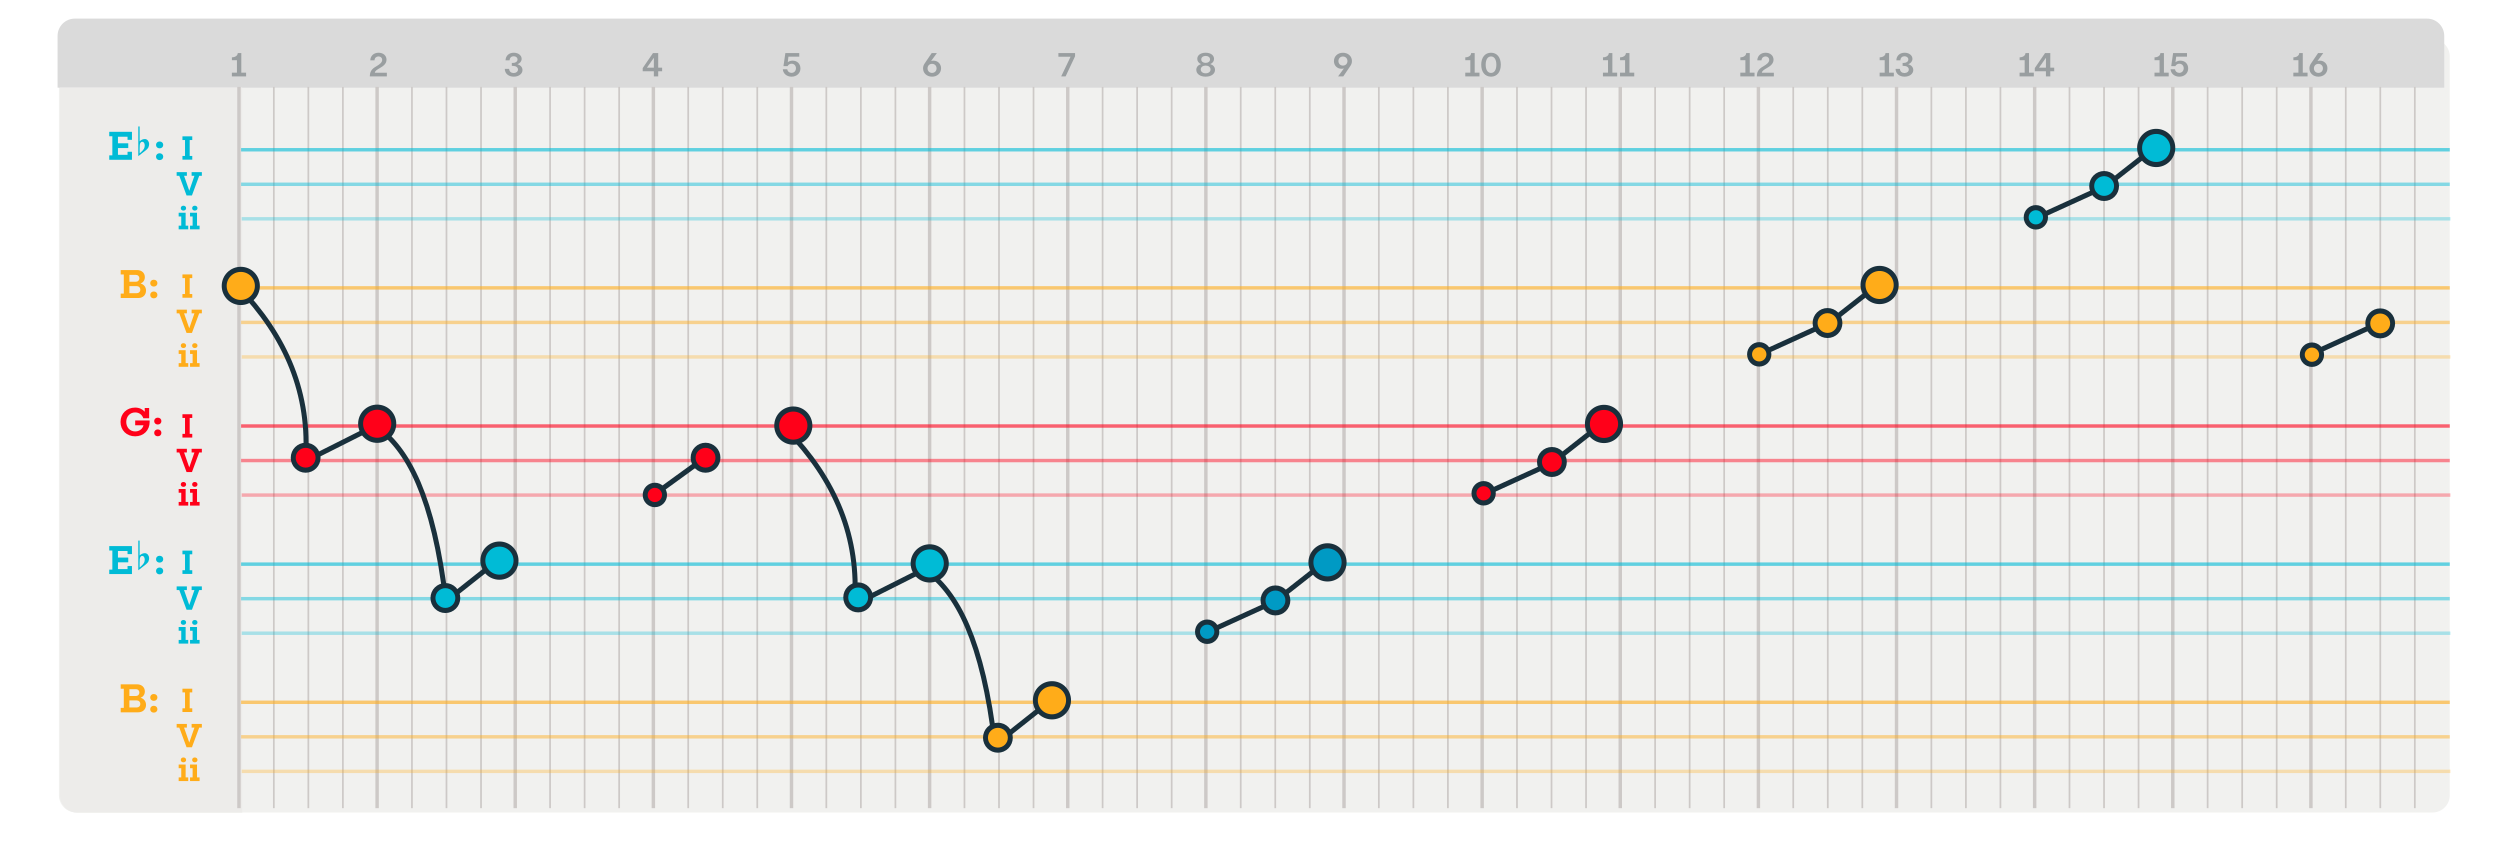<?xml version="1.0" encoding="UTF-8" standalone="no"?>
<!DOCTYPE svg PUBLIC "-//W3C//DTD SVG 1.1//EN" "http://www.w3.org/Graphics/SVG/1.1/DTD/svg11.dtd">
<svg width="7240.0px" height="2473.0px" viewBox="0 0 7240 2473" version="1.1" xmlns="http://www.w3.org/2000/svg" xmlns:xlink="http://www.w3.org/1999/xlink" xml:space="preserve" xmlns:serif="http://www.serif.com/" style="fill-rule:evenodd;clip-rule:evenodd;stroke-linecap:round;stroke-linejoin:round;stroke-miterlimit:1.5;">
    <g transform="matrix(1,0,0,1,-2870.04,-1328.35)">
        <g id="giantsteps-chart" transform="matrix(2.753,0,0,1.361,-4752.6,-11.019)">
            <rect x="2769" y="983.908" width="2629.97" height="1816.09" style="fill:none;"/>
            <g transform="matrix(0.577,0,0,15.843,1010.81,-23988.8)">
                <path d="M7513.05,1583.85C7513.05,1582.57 7498.95,1581.53 7481.58,1581.53L3185.77,1581.53C3168.4,1581.53 3154.3,1582.57 3154.3,1583.85L3154.3,1683.08C3154.3,1684.36 3168.4,1685.4 3185.77,1685.4L7481.58,1685.4C7498.95,1685.4 7513.05,1684.36 7513.05,1683.08L7513.05,1583.85Z" style="fill:rgb(241,241,239);"/>
            </g>
            <g transform="matrix(0.576,0,0,1.415,1012.54,-1214.16)">
                <path d="M7513.05,1607.5C7513.05,1593.17 7498.93,1581.53 7481.54,1581.53L3185.81,1581.53C3168.42,1581.53 3154.3,1593.17 3154.3,1607.5L3154.3,1685.4L7513.05,1685.4L7513.05,1607.5Z" style="fill:rgb(218,218,218);"/>
            </g>
            <g transform="matrix(0.044,0,0,14.853,2693.11,-22320)">
                <path d="M7513.05,1581.53L3154.3,1581.53L3154.3,1682.92C3154.3,1684.29 3340.63,1685.4 3570.13,1685.4L7513.05,1685.4L7513.05,1581.53Z" style="fill:rgb(237,236,234);"/>
            </g>
            <g transform="matrix(0.363,0,0,0.735,1930.6,1105.07)">
                <g transform="matrix(97.222,0,0,97.222,2819.98,1202.1)">
                    <path d="M0.763,-0.694L0.458,-0.694L0.458,-0.584L0.542,-0.584L0.388,-0.139L0.233,-0.584L0.317,-0.584L0.317,-0.694L0.012,-0.694L0.012,-0.584L0.091,-0.584L0.307,0L0.468,0L0.684,-0.584L0.763,-0.584L0.763,-0.694Z" style="fill:rgb(255,0,25);fill-rule:nonzero;"/>
                </g>
            </g>
            <g transform="matrix(0.363,0,0,0.735,1930.6,1397.92)">
                <g transform="matrix(97.222,0,0,97.222,2819.98,1202.1)">
                    <path d="M0.763,-0.694L0.458,-0.694L0.458,-0.584L0.542,-0.584L0.388,-0.139L0.233,-0.584L0.317,-0.584L0.317,-0.694L0.012,-0.694L0.012,-0.584L0.091,-0.584L0.307,0L0.468,0L0.684,-0.584L0.763,-0.584L0.763,-0.694Z" style="fill:rgb(0,187,214);fill-rule:nonzero;"/>
                </g>
            </g>
            <g transform="matrix(0.363,0,0,0.735,1936.02,1031.61)">
                <g transform="matrix(97.222,0,0,97.222,2819.98,1202.1)">
                    <path d="M0.324,-0.584L0.324,-0.694L0.031,-0.694L0.031,-0.584L0.108,-0.584L0.108,-0.11L0.031,-0.11L0.031,0L0.324,0L0.324,-0.11L0.247,-0.11L0.247,-0.584L0.324,-0.584Z" style="fill:rgb(255,0,25);fill-rule:nonzero;"/>
                </g>
            </g>
            <g transform="matrix(0.363,0,0,0.735,1936.02,1321.78)">
                <g transform="matrix(97.222,0,0,97.222,2819.98,1202.1)">
                    <path d="M0.324,-0.584L0.324,-0.694L0.031,-0.694L0.031,-0.584L0.108,-0.584L0.108,-0.11L0.031,-0.11L0.031,0L0.324,0L0.324,-0.11L0.247,-0.11L0.247,-0.584L0.324,-0.584Z" style="fill:rgb(0,187,214);fill-rule:nonzero;"/>
                </g>
            </g>
            <g transform="matrix(0.363,0,0,0.735,1932.08,1470.09)">
                <g transform="matrix(97.222,0,0,97.222,2819.98,1202.1)">
                    <path d="M0.172,-0.559C0.219,-0.559 0.252,-0.589 0.252,-0.631C0.252,-0.674 0.219,-0.704 0.172,-0.704C0.125,-0.704 0.093,-0.674 0.093,-0.631C0.093,-0.589 0.125,-0.559 0.172,-0.559ZM0.238,-0.11L0.238,-0.494L0.03,-0.494L0.03,-0.384L0.107,-0.384L0.107,-0.11L0.03,-0.11L0.03,0L0.315,0L0.315,-0.11L0.238,-0.11Z" style="fill:rgb(0,187,214);fill-rule:nonzero;"/>
                </g>
                <g transform="matrix(97.222,0,0,97.222,2852.94,1202.1)">
                    <path d="M0.172,-0.559C0.219,-0.559 0.252,-0.589 0.252,-0.631C0.252,-0.674 0.219,-0.704 0.172,-0.704C0.125,-0.704 0.093,-0.674 0.093,-0.631C0.093,-0.589 0.125,-0.559 0.172,-0.559ZM0.238,-0.11L0.238,-0.494L0.03,-0.494L0.03,-0.384L0.107,-0.384L0.107,-0.11L0.03,-0.11L0.03,0L0.315,0L0.315,-0.11L0.238,-0.11Z" style="fill:rgb(0,187,214);fill-rule:nonzero;"/>
                </g>
            </g>
            <g transform="matrix(0.363,0,0,0.735,1932.08,1176.44)">
                <g transform="matrix(97.222,0,0,97.222,2819.98,1202.1)">
                    <path d="M0.172,-0.559C0.219,-0.559 0.252,-0.589 0.252,-0.631C0.252,-0.674 0.219,-0.704 0.172,-0.704C0.125,-0.704 0.093,-0.674 0.093,-0.631C0.093,-0.589 0.125,-0.559 0.172,-0.559ZM0.238,-0.11L0.238,-0.494L0.03,-0.494L0.03,-0.384L0.107,-0.384L0.107,-0.11L0.03,-0.11L0.03,0L0.315,0L0.315,-0.11L0.238,-0.11Z" style="fill:rgb(255,0,25);fill-rule:nonzero;"/>
                </g>
                <g transform="matrix(97.222,0,0,97.222,2852.94,1202.1)">
                    <path d="M0.172,-0.559C0.219,-0.559 0.252,-0.589 0.252,-0.631C0.252,-0.674 0.219,-0.704 0.172,-0.704C0.125,-0.704 0.093,-0.674 0.093,-0.631C0.093,-0.589 0.125,-0.559 0.172,-0.559ZM0.238,-0.11L0.238,-0.494L0.03,-0.494L0.03,-0.384L0.107,-0.384L0.107,-0.11L0.03,-0.11L0.03,0L0.315,0L0.315,-0.11L0.238,-0.11Z" style="fill:rgb(255,0,25);fill-rule:nonzero;"/>
                </g>
            </g>
            <g transform="matrix(0.665,0,0,1.364,922.913,-602.681)">
                <g id="たて線" transform="matrix(0.215,0,0,0.513,2396.27,487.572)">
                    <rect x="3511.04" y="1581.53" width="25.398" height="2193.34" style="fill:rgb(205,201,199);"/>
                </g>
                <g id="たて線1" serif:id="たて線" transform="matrix(0.108,0,0,0.513,2828.43,487.572)">
                    <rect x="3511.04" y="1581.53" width="25.398" height="2193.34" style="fill:rgb(205,201,199);"/>
                </g>
                <g id="たて線2" serif:id="たて線" transform="matrix(0.108,0,0,0.513,2883.06,487.572)">
                    <rect x="3511.04" y="1581.53" width="25.398" height="2193.34" style="fill:rgb(205,201,199);"/>
                </g>
                <g id="たて線3" serif:id="たて線" transform="matrix(0.108,0,0,0.513,2937.68,487.572)">
                    <rect x="3511.04" y="1581.53" width="25.398" height="2193.34" style="fill:rgb(205,201,199);"/>
                </g>
            </g>
            <g transform="matrix(0.665,0,0,1.364,1068.22,-602.681)">
                <g id="たて線4" serif:id="たて線" transform="matrix(0.215,0,0,0.513,2396.27,487.572)">
                    <rect x="3511.04" y="1581.53" width="25.398" height="2193.34" style="fill:rgb(205,201,199);"/>
                </g>
                <g id="たて線5" serif:id="たて線" transform="matrix(0.108,0,0,0.513,2828.43,487.572)">
                    <rect x="3511.04" y="1581.53" width="25.398" height="2193.34" style="fill:rgb(205,201,199);"/>
                </g>
                <g id="たて線6" serif:id="たて線" transform="matrix(0.108,0,0,0.513,2883.06,487.572)">
                    <rect x="3511.04" y="1581.53" width="25.398" height="2193.34" style="fill:rgb(205,201,199);"/>
                </g>
                <g id="たて線7" serif:id="たて線" transform="matrix(0.108,0,0,0.513,2937.68,487.572)">
                    <rect x="3511.04" y="1581.53" width="25.398" height="2193.34" style="fill:rgb(205,201,199);"/>
                </g>
            </g>
            <g transform="matrix(0.665,0,0,1.364,1213.52,-602.681)">
                <g id="たて線8" serif:id="たて線" transform="matrix(0.215,0,0,0.513,2396.27,487.572)">
                    <rect x="3511.04" y="1581.53" width="25.398" height="2193.34" style="fill:rgb(205,201,199);"/>
                </g>
                <g id="たて線9" serif:id="たて線" transform="matrix(0.108,0,0,0.513,2828.43,487.572)">
                    <rect x="3511.04" y="1581.53" width="25.398" height="2193.34" style="fill:rgb(205,201,199);"/>
                </g>
                <g id="たて線10" serif:id="たて線" transform="matrix(0.108,0,0,0.513,2883.06,487.572)">
                    <rect x="3511.04" y="1581.53" width="25.398" height="2193.34" style="fill:rgb(205,201,199);"/>
                </g>
                <g id="たて線11" serif:id="たて線" transform="matrix(0.108,0,0,0.513,2937.68,487.572)">
                    <rect x="3511.04" y="1581.53" width="25.398" height="2193.34" style="fill:rgb(205,201,199);"/>
                </g>
            </g>
            <g transform="matrix(0.665,0,0,1.364,1358.82,-602.681)">
                <g id="たて線12" serif:id="たて線" transform="matrix(0.215,0,0,0.513,2396.27,487.572)">
                    <rect x="3511.04" y="1581.53" width="25.398" height="2193.34" style="fill:rgb(205,201,199);"/>
                </g>
                <g id="たて線13" serif:id="たて線" transform="matrix(0.108,0,0,0.513,2828.43,487.572)">
                    <rect x="3511.04" y="1581.53" width="25.398" height="2193.34" style="fill:rgb(205,201,199);"/>
                </g>
                <g id="たて線14" serif:id="たて線" transform="matrix(0.108,0,0,0.513,2883.06,487.572)">
                    <rect x="3511.04" y="1581.53" width="25.398" height="2193.34" style="fill:rgb(205,201,199);"/>
                </g>
                <g id="たて線15" serif:id="たて線" transform="matrix(0.108,0,0,0.513,2937.68,487.572)">
                    <rect x="3511.04" y="1581.53" width="25.398" height="2193.34" style="fill:rgb(205,201,199);"/>
                </g>
            </g>
            <g transform="matrix(0.665,0,0,1.364,1504.13,-602.681)">
                <g id="たて線16" serif:id="たて線" transform="matrix(0.215,0,0,0.513,2396.27,487.572)">
                    <rect x="3511.04" y="1581.53" width="25.398" height="2193.34" style="fill:rgb(205,201,199);"/>
                </g>
                <g id="たて線17" serif:id="たて線" transform="matrix(0.108,0,0,0.513,2828.43,487.572)">
                    <rect x="3511.04" y="1581.53" width="25.398" height="2193.34" style="fill:rgb(205,201,199);"/>
                </g>
                <g id="たて線18" serif:id="たて線" transform="matrix(0.108,0,0,0.513,2883.06,487.572)">
                    <rect x="3511.04" y="1581.53" width="25.398" height="2193.34" style="fill:rgb(205,201,199);"/>
                </g>
                <g id="たて線19" serif:id="たて線" transform="matrix(0.108,0,0,0.513,2937.68,487.572)">
                    <rect x="3511.04" y="1581.53" width="25.398" height="2193.34" style="fill:rgb(205,201,199);"/>
                </g>
            </g>
            <g transform="matrix(0.665,0,0,1.364,1649.43,-602.681)">
                <g id="たて線20" serif:id="たて線" transform="matrix(0.215,0,0,0.513,2396.27,487.572)">
                    <rect x="3511.04" y="1581.53" width="25.398" height="2193.34" style="fill:rgb(205,201,199);"/>
                </g>
                <g id="たて線21" serif:id="たて線" transform="matrix(0.108,0,0,0.513,2828.43,487.572)">
                    <rect x="3511.04" y="1581.53" width="25.398" height="2193.34" style="fill:rgb(205,201,199);"/>
                </g>
                <g id="たて線22" serif:id="たて線" transform="matrix(0.108,0,0,0.513,2883.06,487.572)">
                    <rect x="3511.04" y="1581.53" width="25.398" height="2193.34" style="fill:rgb(205,201,199);"/>
                </g>
                <g id="たて線23" serif:id="たて線" transform="matrix(0.108,0,0,0.513,2937.68,487.572)">
                    <rect x="3511.04" y="1581.53" width="25.398" height="2193.34" style="fill:rgb(205,201,199);"/>
                </g>
            </g>
            <g transform="matrix(0.665,0,0,1.364,1794.74,-602.681)">
                <g id="たて線24" serif:id="たて線" transform="matrix(0.215,0,0,0.513,2396.27,487.572)">
                    <rect x="3511.04" y="1581.53" width="25.398" height="2193.34" style="fill:rgb(205,201,199);"/>
                </g>
                <g id="たて線25" serif:id="たて線" transform="matrix(0.108,0,0,0.513,2828.43,487.572)">
                    <rect x="3511.04" y="1581.53" width="25.398" height="2193.34" style="fill:rgb(205,201,199);"/>
                </g>
                <g id="たて線26" serif:id="たて線" transform="matrix(0.108,0,0,0.513,2883.06,487.572)">
                    <rect x="3511.04" y="1581.53" width="25.398" height="2193.34" style="fill:rgb(205,201,199);"/>
                </g>
                <g id="たて線27" serif:id="たて線" transform="matrix(0.108,0,0,0.513,2937.68,487.572)">
                    <rect x="3511.04" y="1581.53" width="25.398" height="2193.34" style="fill:rgb(205,201,199);"/>
                </g>
            </g>
            <g transform="matrix(0.665,0,0,1.364,1940.04,-602.681)">
                <g id="たて線28" serif:id="たて線" transform="matrix(0.215,0,0,0.513,2396.27,487.572)">
                    <rect x="3511.04" y="1581.53" width="25.398" height="2193.34" style="fill:rgb(205,201,199);"/>
                </g>
                <g id="たて線29" serif:id="たて線" transform="matrix(0.108,0,0,0.513,2828.43,487.572)">
                    <rect x="3511.04" y="1581.53" width="25.398" height="2193.34" style="fill:rgb(205,201,199);"/>
                </g>
                <g id="たて線30" serif:id="たて線" transform="matrix(0.108,0,0,0.513,2883.06,487.572)">
                    <rect x="3511.04" y="1581.53" width="25.398" height="2193.34" style="fill:rgb(205,201,199);"/>
                </g>
                <g id="たて線31" serif:id="たて線" transform="matrix(0.108,0,0,0.513,2937.68,487.572)">
                    <rect x="3511.04" y="1581.53" width="25.398" height="2193.34" style="fill:rgb(205,201,199);"/>
                </g>
            </g>
            <g transform="matrix(0.665,0,0,1.364,2085.34,-602.681)">
                <g id="たて線32" serif:id="たて線" transform="matrix(0.215,0,0,0.513,2396.27,487.572)">
                    <rect x="3511.04" y="1581.53" width="25.398" height="2193.34" style="fill:rgb(205,201,199);"/>
                </g>
                <g id="たて線33" serif:id="たて線" transform="matrix(0.108,0,0,0.513,2828.43,487.572)">
                    <rect x="3511.04" y="1581.53" width="25.398" height="2193.34" style="fill:rgb(205,201,199);"/>
                </g>
                <g id="たて線34" serif:id="たて線" transform="matrix(0.108,0,0,0.513,2883.06,487.572)">
                    <rect x="3511.04" y="1581.53" width="25.398" height="2193.34" style="fill:rgb(205,201,199);"/>
                </g>
                <g id="たて線35" serif:id="たて線" transform="matrix(0.108,0,0,0.513,2937.68,487.572)">
                    <rect x="3511.04" y="1581.53" width="25.398" height="2193.34" style="fill:rgb(205,201,199);"/>
                </g>
            </g>
            <g transform="matrix(0.665,0,0,1.364,2230.65,-602.681)">
                <g id="たて線36" serif:id="たて線" transform="matrix(0.215,0,0,0.513,2396.27,487.572)">
                    <rect x="3511.04" y="1581.53" width="25.398" height="2193.34" style="fill:rgb(205,201,199);"/>
                </g>
                <g id="たて線37" serif:id="たて線" transform="matrix(0.108,0,0,0.513,2828.43,487.572)">
                    <rect x="3511.04" y="1581.53" width="25.398" height="2193.34" style="fill:rgb(205,201,199);"/>
                </g>
                <g id="たて線38" serif:id="たて線" transform="matrix(0.108,0,0,0.513,2883.06,487.572)">
                    <rect x="3511.04" y="1581.53" width="25.398" height="2193.34" style="fill:rgb(205,201,199);"/>
                </g>
                <g id="たて線39" serif:id="たて線" transform="matrix(0.108,0,0,0.513,2937.68,487.572)">
                    <rect x="3511.04" y="1581.53" width="25.398" height="2193.34" style="fill:rgb(205,201,199);"/>
                </g>
            </g>
            <g transform="matrix(0.665,0,0,1.364,2375.95,-602.681)">
                <g id="たて線40" serif:id="たて線" transform="matrix(0.215,0,0,0.513,2396.27,487.572)">
                    <rect x="3511.04" y="1581.53" width="25.398" height="2193.34" style="fill:rgb(205,201,199);"/>
                </g>
                <g id="たて線41" serif:id="たて線" transform="matrix(0.108,0,0,0.513,2828.43,487.572)">
                    <rect x="3511.04" y="1581.53" width="25.398" height="2193.34" style="fill:rgb(205,201,199);"/>
                </g>
                <g id="たて線42" serif:id="たて線" transform="matrix(0.108,0,0,0.513,2883.06,487.572)">
                    <rect x="3511.04" y="1581.53" width="25.398" height="2193.34" style="fill:rgb(205,201,199);"/>
                </g>
                <g id="たて線43" serif:id="たて線" transform="matrix(0.108,0,0,0.513,2937.68,487.572)">
                    <rect x="3511.04" y="1581.53" width="25.398" height="2193.34" style="fill:rgb(205,201,199);"/>
                </g>
            </g>
            <g transform="matrix(0.665,0,0,1.364,2521.26,-602.681)">
                <g id="たて線44" serif:id="たて線" transform="matrix(0.215,0,0,0.513,2396.27,487.572)">
                    <rect x="3511.04" y="1581.53" width="25.398" height="2193.34" style="fill:rgb(205,201,199);"/>
                </g>
                <g id="たて線45" serif:id="たて線" transform="matrix(0.108,0,0,0.513,2828.43,487.572)">
                    <rect x="3511.04" y="1581.53" width="25.398" height="2193.34" style="fill:rgb(205,201,199);"/>
                </g>
                <g id="たて線46" serif:id="たて線" transform="matrix(0.108,0,0,0.513,2883.06,487.572)">
                    <rect x="3511.04" y="1581.53" width="25.398" height="2193.34" style="fill:rgb(205,201,199);"/>
                </g>
                <g id="たて線47" serif:id="たて線" transform="matrix(0.108,0,0,0.513,2937.68,487.572)">
                    <rect x="3511.04" y="1581.53" width="25.398" height="2193.34" style="fill:rgb(205,201,199);"/>
                </g>
            </g>
            <g transform="matrix(0.665,0,0,1.364,2666.56,-602.681)">
                <g id="たて線48" serif:id="たて線" transform="matrix(0.215,0,0,0.513,2396.27,487.572)">
                    <rect x="3511.04" y="1581.53" width="25.398" height="2193.34" style="fill:rgb(205,201,199);"/>
                </g>
                <g id="たて線49" serif:id="たて線" transform="matrix(0.108,0,0,0.513,2828.43,487.572)">
                    <rect x="3511.04" y="1581.53" width="25.398" height="2193.34" style="fill:rgb(205,201,199);"/>
                </g>
                <g id="たて線50" serif:id="たて線" transform="matrix(0.108,0,0,0.513,2883.06,487.572)">
                    <rect x="3511.04" y="1581.53" width="25.398" height="2193.34" style="fill:rgb(205,201,199);"/>
                </g>
                <g id="たて線51" serif:id="たて線" transform="matrix(0.108,0,0,0.513,2937.68,487.572)">
                    <rect x="3511.04" y="1581.53" width="25.398" height="2193.34" style="fill:rgb(205,201,199);"/>
                </g>
            </g>
            <g transform="matrix(0.665,0,0,1.364,2811.86,-602.681)">
                <g id="たて線52" serif:id="たて線" transform="matrix(0.215,0,0,0.513,2396.27,487.572)">
                    <rect x="3511.04" y="1581.53" width="25.398" height="2193.34" style="fill:rgb(205,201,199);"/>
                </g>
                <g id="たて線53" serif:id="たて線" transform="matrix(0.108,0,0,0.513,2828.43,487.572)">
                    <rect x="3511.04" y="1581.53" width="25.398" height="2193.34" style="fill:rgb(205,201,199);"/>
                </g>
                <g id="たて線54" serif:id="たて線" transform="matrix(0.108,0,0,0.513,2883.06,487.572)">
                    <rect x="3511.04" y="1581.53" width="25.398" height="2193.34" style="fill:rgb(205,201,199);"/>
                </g>
                <g id="たて線55" serif:id="たて線" transform="matrix(0.108,0,0,0.513,2937.68,487.572)">
                    <rect x="3511.04" y="1581.53" width="25.398" height="2193.34" style="fill:rgb(205,201,199);"/>
                </g>
            </g>
            <g transform="matrix(0.665,0,0,1.364,2957.17,-602.681)">
                <g id="たて線56" serif:id="たて線" transform="matrix(0.215,0,0,0.513,2396.27,487.572)">
                    <rect x="3511.04" y="1581.53" width="25.398" height="2193.34" style="fill:rgb(205,201,199);"/>
                </g>
                <g id="たて線57" serif:id="たて線" transform="matrix(0.108,0,0,0.513,2828.43,487.572)">
                    <rect x="3511.04" y="1581.53" width="25.398" height="2193.34" style="fill:rgb(205,201,199);"/>
                </g>
                <g id="たて線58" serif:id="たて線" transform="matrix(0.108,0,0,0.513,2883.06,487.572)">
                    <rect x="3511.04" y="1581.53" width="25.398" height="2193.34" style="fill:rgb(205,201,199);"/>
                </g>
                <g id="たて線59" serif:id="たて線" transform="matrix(0.108,0,0,0.513,2937.68,487.572)">
                    <rect x="3511.04" y="1581.53" width="25.398" height="2193.34" style="fill:rgb(205,201,199);"/>
                </g>
            </g>
            <g transform="matrix(0.665,0,0,1.364,3102.47,-602.681)">
                <g id="たて線60" serif:id="たて線" transform="matrix(0.215,0,0,0.513,2396.27,487.572)">
                    <rect x="3511.04" y="1581.53" width="25.398" height="2193.34" style="fill:rgb(205,201,199);"/>
                </g>
                <g id="たて線61" serif:id="たて線" transform="matrix(0.108,0,0,0.513,2828.43,487.572)">
                    <rect x="3511.04" y="1581.53" width="25.398" height="2193.34" style="fill:rgb(205,201,199);"/>
                </g>
                <g id="たて線62" serif:id="たて線" transform="matrix(0.108,0,0,0.513,2883.06,487.572)">
                    <rect x="3511.04" y="1581.53" width="25.398" height="2193.34" style="fill:rgb(205,201,199);"/>
                </g>
                <g id="たて線63" serif:id="たて線" transform="matrix(0.108,0,0,0.513,2937.68,487.572)">
                    <rect x="3511.04" y="1581.53" width="25.398" height="2193.34" style="fill:rgb(205,201,199);"/>
                </g>
            </g>
            <g transform="matrix(1.004,0,0,1.306,71.311,-526.378)">
                <g opacity="0.6">
                    <g transform="matrix(1.003,0,0,0.374,-37.287,945.043)">
                        <rect x="2967.78" y="2564.38" width="2307.22" height="15.051" style="fill:rgb(255,0,25);fill-opacity:0.75;"/>
                    </g>
                    <g transform="matrix(1.003,0,0,0.374,-36.652,1001.31)">
                        <rect x="2967.78" y="2564.38" width="2307.22" height="15.051" style="fill:rgb(255,0,25);fill-opacity:0.5;"/>
                    </g>
                    <g transform="matrix(1.003,0,0,0.374,-37.287,888.777)">
                        <rect x="2967.78" y="2564.38" width="2307.22" height="15.051" style="fill:rgb(255,0,25);"/>
                    </g>
                    <g transform="matrix(1.003,0,0,0.374,-37.287,719.973)">
                        <rect x="2967.78" y="2564.38" width="2307.22" height="15.051" style="fill:rgb(255,172,25);fill-opacity:0.75;"/>
                    </g>
                    <g transform="matrix(1.003,0,0,0.374,-36.652,776.239)">
                        <rect x="2967.78" y="2564.38" width="2307.22" height="15.051" style="fill:rgb(255,172,25);fill-opacity:0.5;"/>
                    </g>
                    <g transform="matrix(1.003,0,0,0.374,-37.287,663.707)">
                        <rect x="2967.78" y="2564.38" width="2307.22" height="15.051" style="fill:rgb(255,172,25);"/>
                    </g>
                    <g transform="matrix(1.003,0,0,0.374,-37.287,1395.16)">
                        <rect x="2967.78" y="2564.38" width="2307.22" height="15.051" style="fill:rgb(255,172,25);fill-opacity:0.75;"/>
                    </g>
                    <g transform="matrix(1.003,0,0,0.374,-36.652,1451.43)">
                        <rect x="2967.78" y="2564.38" width="2307.22" height="15.051" style="fill:rgb(255,172,25);fill-opacity:0.5;"/>
                    </g>
                    <g transform="matrix(1.003,0,0,0.374,-37.287,1338.9)">
                        <rect x="2967.78" y="2564.38" width="2307.22" height="15.051" style="fill:rgb(255,172,25);"/>
                    </g>
                    <g transform="matrix(1.003,0,0,0.374,-37.287,1170.11)">
                        <rect x="2967.78" y="2564.38" width="2307.22" height="15.051" style="fill:rgb(0,187,214);fill-opacity:0.75;"/>
                    </g>
                    <g transform="matrix(1.003,0,0,0.374,-36.652,1226.37)">
                        <rect x="2967.78" y="2564.38" width="2307.22" height="15.051" style="fill:rgb(0,187,214);fill-opacity:0.5;"/>
                    </g>
                    <g transform="matrix(1.003,0,0,0.374,-37.287,1113.84)">
                        <rect x="2967.78" y="2564.38" width="2307.22" height="15.051" style="fill:rgb(0,187,214);"/>
                    </g>
                    <g transform="matrix(1.003,0,0,0.374,-37.287,494.937)">
                        <rect x="2967.78" y="2564.38" width="2307.22" height="15.051" style="fill:rgb(0,187,214);fill-opacity:0.75;"/>
                    </g>
                    <g transform="matrix(1.003,0,0,0.374,-36.652,551.203)">
                        <rect x="2967.78" y="2564.38" width="2307.22" height="15.051" style="fill:rgb(0,187,214);fill-opacity:0.5;"/>
                    </g>
                    <g transform="matrix(1.003,0,0,0.374,-37.287,438.671)">
                        <rect x="2967.78" y="2564.38" width="2307.22" height="15.051" style="fill:rgb(0,187,214);"/>
                    </g>
                </g>
            </g>
            <g transform="matrix(0.363,0,0,0.735,1870.63,1028.21)">
                <g transform="matrix(116.667,0,0,116.667,2819.98,1202.1)">
                    <path d="M0.754,-0.384L0.396,-0.384L0.396,-0.266L0.602,-0.266C0.582,-0.175 0.499,-0.112 0.396,-0.112C0.267,-0.112 0.174,-0.212 0.174,-0.349C0.174,-0.485 0.267,-0.584 0.396,-0.584C0.495,-0.584 0.57,-0.525 0.598,-0.439L0.743,-0.439L0.743,-0.694L0.633,-0.694L0.633,-0.6C0.579,-0.664 0.499,-0.704 0.395,-0.704C0.184,-0.704 0.032,-0.554 0.032,-0.348C0.032,-0.141 0.184,0.009 0.395,0.009C0.607,0.009 0.755,-0.14 0.755,-0.348C0.755,-0.36 0.754,-0.374 0.754,-0.384Z" style="fill:rgb(255,0,25);fill-rule:nonzero;"/>
                </g>
                <g transform="matrix(116.667,0,0,116.667,2911.8,1202.1)">
                    <path d="M0.17,-0.454C0.118,-0.454 0.081,-0.418 0.081,-0.369C0.081,-0.319 0.118,-0.284 0.17,-0.284C0.223,-0.284 0.26,-0.319 0.26,-0.369C0.26,-0.418 0.223,-0.454 0.17,-0.454ZM0.17,-0.162C0.118,-0.162 0.081,-0.126 0.081,-0.077C0.081,-0.027 0.118,0.008 0.17,0.008C0.223,0.008 0.26,-0.027 0.26,-0.077C0.26,-0.126 0.223,-0.162 0.17,-0.162Z" style="fill:rgb(255,0,25);fill-rule:nonzero;"/>
                </g>
            </g>
            <g transform="matrix(0.363,0,0,0.735,1905.89,1322.06)">
                <g transform="matrix(116.667,0,0,116.667,2819.98,1202.1)">
                    <path d="M0.17,-0.454C0.118,-0.454 0.081,-0.418 0.081,-0.369C0.081,-0.319 0.118,-0.284 0.17,-0.284C0.223,-0.284 0.26,-0.319 0.26,-0.369C0.26,-0.418 0.223,-0.454 0.17,-0.454ZM0.17,-0.162C0.118,-0.162 0.081,-0.126 0.081,-0.077C0.081,-0.027 0.118,0.008 0.17,0.008C0.223,0.008 0.26,-0.027 0.26,-0.077C0.26,-0.126 0.223,-0.162 0.17,-0.162Z" style="fill:rgb(0,187,214);fill-rule:nonzero;"/>
                </g>
            </g>
            <g transform="matrix(0.363,0,0,0.735,1930.6,809.044)">
                <g transform="matrix(97.222,0,0,97.222,2819.98,1202.1)">
                    <path d="M0.763,-0.694L0.458,-0.694L0.458,-0.584L0.542,-0.584L0.388,-0.139L0.233,-0.584L0.317,-0.584L0.317,-0.694L0.012,-0.694L0.012,-0.584L0.091,-0.584L0.307,0L0.468,0L0.684,-0.584L0.763,-0.584L0.763,-0.694Z" style="fill:rgb(255,172,25);fill-rule:nonzero;"/>
                </g>
            </g>
            <g transform="matrix(0.363,0,0,0.735,1932.08,881.092)">
                <g transform="matrix(97.222,0,0,97.222,2819.98,1202.1)">
                    <path d="M0.172,-0.559C0.219,-0.559 0.252,-0.589 0.252,-0.631C0.252,-0.674 0.219,-0.704 0.172,-0.704C0.125,-0.704 0.093,-0.674 0.093,-0.631C0.093,-0.589 0.125,-0.559 0.172,-0.559ZM0.238,-0.11L0.238,-0.494L0.03,-0.494L0.03,-0.384L0.107,-0.384L0.107,-0.11L0.03,-0.11L0.03,0L0.315,0L0.315,-0.11L0.238,-0.11Z" style="fill:rgb(255,172,25);fill-rule:nonzero;"/>
                </g>
                <g transform="matrix(97.222,0,0,97.222,2852.94,1202.1)">
                    <path d="M0.172,-0.559C0.219,-0.559 0.252,-0.589 0.252,-0.631C0.252,-0.674 0.219,-0.704 0.172,-0.704C0.125,-0.704 0.093,-0.674 0.093,-0.631C0.093,-0.589 0.125,-0.559 0.172,-0.559ZM0.238,-0.11L0.238,-0.494L0.03,-0.494L0.03,-0.384L0.107,-0.384L0.107,-0.11L0.03,-0.11L0.03,0L0.315,0L0.315,-0.11L0.238,-0.11Z" style="fill:rgb(255,172,25);fill-rule:nonzero;"/>
                </g>
            </g>
            <g transform="matrix(0.363,0,0,0.735,1936.02,734.083)">
                <g transform="matrix(97.222,0,0,97.222,2819.98,1202.1)">
                    <path d="M0.324,-0.584L0.324,-0.694L0.031,-0.694L0.031,-0.584L0.108,-0.584L0.108,-0.11L0.031,-0.11L0.031,0L0.324,0L0.324,-0.11L0.247,-0.11L0.247,-0.584L0.324,-0.584Z" style="fill:rgb(255,172,25);fill-rule:nonzero;"/>
                </g>
            </g>
            <g transform="matrix(0.363,0,0,0.735,1870.85,734.708)">
                <g transform="matrix(116.667,0,0,116.667,2819.98,1202.1)">
                    <path d="M0.525,-0.36C0.589,-0.385 0.631,-0.443 0.631,-0.518C0.631,-0.623 0.55,-0.694 0.438,-0.694L0.031,-0.694L0.031,-0.584L0.108,-0.584L0.108,-0.11L0.031,-0.11L0.031,0L0.469,0C0.58,0 0.66,-0.074 0.66,-0.184C0.66,-0.273 0.606,-0.339 0.525,-0.36ZM0.495,-0.49C0.495,-0.441 0.459,-0.404 0.41,-0.404L0.247,-0.404L0.247,-0.574L0.41,-0.574C0.459,-0.574 0.495,-0.539 0.495,-0.49ZM0.432,-0.12L0.247,-0.12L0.247,-0.295L0.432,-0.295C0.482,-0.295 0.519,-0.258 0.519,-0.207C0.519,-0.157 0.482,-0.12 0.432,-0.12Z" style="fill:rgb(255,172,25);fill-rule:nonzero;"/>
                </g>
                <g transform="matrix(116.667,0,0,116.667,2899.67,1202.1)">
                    <path d="M0.17,-0.454C0.118,-0.454 0.081,-0.418 0.081,-0.369C0.081,-0.319 0.118,-0.284 0.17,-0.284C0.223,-0.284 0.26,-0.319 0.26,-0.369C0.26,-0.418 0.223,-0.454 0.17,-0.454ZM0.17,-0.162C0.118,-0.162 0.081,-0.126 0.081,-0.077C0.081,-0.027 0.118,0.008 0.17,0.008C0.223,0.008 0.26,-0.027 0.26,-0.077C0.26,-0.126 0.223,-0.162 0.17,-0.162Z" style="fill:rgb(255,172,25);fill-rule:nonzero;"/>
                </g>
            </g>
            <g transform="matrix(0.363,0,0,0.735,1930.6,1690.57)">
                <g transform="matrix(97.222,0,0,97.222,2819.98,1202.1)">
                    <path d="M0.763,-0.694L0.458,-0.694L0.458,-0.584L0.542,-0.584L0.388,-0.139L0.233,-0.584L0.317,-0.584L0.317,-0.694L0.012,-0.694L0.012,-0.584L0.091,-0.584L0.307,0L0.468,0L0.684,-0.584L0.763,-0.584L0.763,-0.694Z" style="fill:rgb(255,172,25);fill-rule:nonzero;"/>
                </g>
            </g>
            <g transform="matrix(0.363,0,0,0.735,1932.08,1762.62)">
                <g transform="matrix(97.222,0,0,97.222,2819.98,1202.1)">
                    <path d="M0.172,-0.559C0.219,-0.559 0.252,-0.589 0.252,-0.631C0.252,-0.674 0.219,-0.704 0.172,-0.704C0.125,-0.704 0.093,-0.674 0.093,-0.631C0.093,-0.589 0.125,-0.559 0.172,-0.559ZM0.238,-0.11L0.238,-0.494L0.03,-0.494L0.03,-0.384L0.107,-0.384L0.107,-0.11L0.03,-0.11L0.03,0L0.315,0L0.315,-0.11L0.238,-0.11Z" style="fill:rgb(255,172,25);fill-rule:nonzero;"/>
                </g>
                <g transform="matrix(97.222,0,0,97.222,2852.94,1202.1)">
                    <path d="M0.172,-0.559C0.219,-0.559 0.252,-0.589 0.252,-0.631C0.252,-0.674 0.219,-0.704 0.172,-0.704C0.125,-0.704 0.093,-0.674 0.093,-0.631C0.093,-0.589 0.125,-0.559 0.172,-0.559ZM0.238,-0.11L0.238,-0.494L0.03,-0.494L0.03,-0.384L0.107,-0.384L0.107,-0.11L0.03,-0.11L0.03,0L0.315,0L0.315,-0.11L0.238,-0.11Z" style="fill:rgb(255,172,25);fill-rule:nonzero;"/>
                </g>
            </g>
            <g transform="matrix(0.363,0,0,0.735,1936.02,1615.61)">
                <g transform="matrix(97.222,0,0,97.222,2819.98,1202.1)">
                    <path d="M0.324,-0.584L0.324,-0.694L0.031,-0.694L0.031,-0.584L0.108,-0.584L0.108,-0.11L0.031,-0.11L0.031,0L0.324,0L0.324,-0.11L0.247,-0.11L0.247,-0.584L0.324,-0.584Z" style="fill:rgb(255,172,25);fill-rule:nonzero;"/>
                </g>
            </g>
            <g transform="matrix(0.363,0,0,0.735,1870.85,1616.23)">
                <g transform="matrix(116.667,0,0,116.667,2819.98,1202.1)">
                    <path d="M0.525,-0.36C0.589,-0.385 0.631,-0.443 0.631,-0.518C0.631,-0.623 0.55,-0.694 0.438,-0.694L0.031,-0.694L0.031,-0.584L0.108,-0.584L0.108,-0.11L0.031,-0.11L0.031,0L0.469,0C0.58,0 0.66,-0.074 0.66,-0.184C0.66,-0.273 0.606,-0.339 0.525,-0.36ZM0.495,-0.49C0.495,-0.441 0.459,-0.404 0.41,-0.404L0.247,-0.404L0.247,-0.574L0.41,-0.574C0.459,-0.574 0.495,-0.539 0.495,-0.49ZM0.432,-0.12L0.247,-0.12L0.247,-0.295L0.432,-0.295C0.482,-0.295 0.519,-0.258 0.519,-0.207C0.519,-0.157 0.482,-0.12 0.432,-0.12Z" style="fill:rgb(255,172,25);fill-rule:nonzero;"/>
                </g>
                <g transform="matrix(116.667,0,0,116.667,2899.67,1202.1)">
                    <path d="M0.17,-0.454C0.118,-0.454 0.081,-0.418 0.081,-0.369C0.081,-0.319 0.118,-0.284 0.17,-0.284C0.223,-0.284 0.26,-0.319 0.26,-0.369C0.26,-0.418 0.223,-0.454 0.17,-0.454ZM0.17,-0.162C0.118,-0.162 0.081,-0.126 0.081,-0.077C0.081,-0.027 0.118,0.008 0.17,0.008C0.223,0.008 0.26,-0.027 0.26,-0.077C0.26,-0.126 0.223,-0.162 0.17,-0.162Z" style="fill:rgb(255,172,25);fill-rule:nonzero;"/>
                </g>
            </g>
            <g transform="matrix(0.363,0,0,0.735,1858.81,1322.06)">
                <g transform="matrix(116.667,0,0,116.667,2819.98,1202.1)">
                    <path d="M0.595,-0.694L0.031,-0.694L0.031,-0.584L0.108,-0.584L0.108,-0.11L0.031,-0.11L0.031,0L0.595,0L0.595,-0.199L0.485,-0.199L0.485,-0.123L0.247,-0.123L0.247,-0.291L0.503,-0.291L0.503,-0.409L0.247,-0.409L0.247,-0.572L0.485,-0.572L0.485,-0.495L0.595,-0.495L0.595,-0.694Z" style="fill:rgb(0,187,214);fill-rule:nonzero;"/>
                </g>
            </g>
            <g id="flat" transform="matrix(0.591,0,0,1.195,2870.77,2014.87)">
                <path d="M76.083,100.015L76.083,120.278C76.083,120.278 76.083,122.355 76.083,126.51C78.843,123.848 81.941,122.485 85.376,122.42C87.523,122.42 89.363,123.362 90.897,125.244C92.246,126.997 92.951,128.944 93.013,131.087C93.074,132.775 92.675,134.722 91.817,136.929C91.51,137.838 90.835,138.812 89.792,139.85C88.995,140.63 88.167,141.441 87.308,142.285C82.769,145.79 78.23,149.328 73.69,152.899L73.69,100.015L76.083,100.015M83.536,128.652C82.8,127.743 81.849,127.289 80.683,127.289C79.211,127.289 78.015,128.165 77.095,129.918C76.42,131.281 76.083,134.495 76.083,139.558L76.083,147.933C76.144,148.192 77.862,146.602 81.235,143.161C83.076,141.344 84.272,139.201 84.824,136.734C85.069,135.761 85.192,134.787 85.192,133.813C85.192,131.671 84.64,129.951 83.536,128.652" style="fill:rgb(0,187,214);fill-rule:nonzero;"/>
            </g>
            <g transform="matrix(0.363,0,0,0.735,1930.6,516.418)">
                <g transform="matrix(97.222,0,0,97.222,2819.98,1202.1)">
                    <path d="M0.763,-0.694L0.458,-0.694L0.458,-0.584L0.542,-0.584L0.388,-0.139L0.233,-0.584L0.317,-0.584L0.317,-0.694L0.012,-0.694L0.012,-0.584L0.091,-0.584L0.307,0L0.468,0L0.684,-0.584L0.763,-0.584L0.763,-0.694Z" style="fill:rgb(0,187,214);fill-rule:nonzero;"/>
                </g>
            </g>
            <g transform="matrix(0.363,0,0,0.735,1936.02,440.278)">
                <g transform="matrix(97.222,0,0,97.222,2819.98,1202.1)">
                    <path d="M0.324,-0.584L0.324,-0.694L0.031,-0.694L0.031,-0.584L0.108,-0.584L0.108,-0.11L0.031,-0.11L0.031,0L0.324,0L0.324,-0.11L0.247,-0.11L0.247,-0.584L0.324,-0.584Z" style="fill:rgb(0,187,214);fill-rule:nonzero;"/>
                </g>
            </g>
            <g transform="matrix(0.363,0,0,0.735,1932.08,588.592)">
                <g transform="matrix(97.222,0,0,97.222,2819.98,1202.1)">
                    <path d="M0.172,-0.559C0.219,-0.559 0.252,-0.589 0.252,-0.631C0.252,-0.674 0.219,-0.704 0.172,-0.704C0.125,-0.704 0.093,-0.674 0.093,-0.631C0.093,-0.589 0.125,-0.559 0.172,-0.559ZM0.238,-0.11L0.238,-0.494L0.03,-0.494L0.03,-0.384L0.107,-0.384L0.107,-0.11L0.03,-0.11L0.03,0L0.315,0L0.315,-0.11L0.238,-0.11Z" style="fill:rgb(0,187,214);fill-rule:nonzero;"/>
                </g>
                <g transform="matrix(97.222,0,0,97.222,2852.94,1202.1)">
                    <path d="M0.172,-0.559C0.219,-0.559 0.252,-0.589 0.252,-0.631C0.252,-0.674 0.219,-0.704 0.172,-0.704C0.125,-0.704 0.093,-0.674 0.093,-0.631C0.093,-0.589 0.125,-0.559 0.172,-0.559ZM0.238,-0.11L0.238,-0.494L0.03,-0.494L0.03,-0.384L0.107,-0.384L0.107,-0.11L0.03,-0.11L0.03,0L0.315,0L0.315,-0.11L0.238,-0.11Z" style="fill:rgb(0,187,214);fill-rule:nonzero;"/>
                </g>
            </g>
            <g transform="matrix(0.363,0,0,0.735,1905.89,440.56)">
                <g transform="matrix(116.667,0,0,116.667,2819.98,1202.1)">
                    <path d="M0.17,-0.454C0.118,-0.454 0.081,-0.418 0.081,-0.369C0.081,-0.319 0.118,-0.284 0.17,-0.284C0.223,-0.284 0.26,-0.319 0.26,-0.369C0.26,-0.418 0.223,-0.454 0.17,-0.454ZM0.17,-0.162C0.118,-0.162 0.081,-0.126 0.081,-0.077C0.081,-0.027 0.118,0.008 0.17,0.008C0.223,0.008 0.26,-0.027 0.26,-0.077C0.26,-0.126 0.223,-0.162 0.17,-0.162Z" style="fill:rgb(0,187,214);fill-rule:nonzero;"/>
                </g>
            </g>
            <g transform="matrix(0.363,0,0,0.735,1858.81,440.56)">
                <g transform="matrix(116.667,0,0,116.667,2819.98,1202.1)">
                    <path d="M0.595,-0.694L0.031,-0.694L0.031,-0.584L0.108,-0.584L0.108,-0.11L0.031,-0.11L0.031,0L0.595,0L0.595,-0.199L0.485,-0.199L0.485,-0.123L0.247,-0.123L0.247,-0.291L0.503,-0.291L0.503,-0.409L0.247,-0.409L0.247,-0.572L0.485,-0.572L0.485,-0.495L0.595,-0.495L0.595,-0.694Z" style="fill:rgb(0,187,214);fill-rule:nonzero;"/>
                </g>
            </g>
            <g id="flat1" serif:id="flat" transform="matrix(0.591,0,0,1.195,2870.77,1133.65)">
                <path d="M76.083,100.015L76.083,120.278C76.083,120.278 76.083,122.355 76.083,126.51C78.843,123.848 81.941,122.485 85.376,122.42C87.523,122.42 89.363,123.362 90.897,125.244C92.246,126.997 92.951,128.944 93.013,131.087C93.074,132.775 92.675,134.722 91.817,136.929C91.51,137.838 90.835,138.812 89.792,139.85C88.995,140.63 88.167,141.441 87.308,142.285C82.769,145.79 78.23,149.328 73.69,152.899L73.69,100.015L76.083,100.015M83.536,128.652C82.8,127.743 81.849,127.289 80.683,127.289C79.211,127.289 78.015,128.165 77.095,129.918C76.42,131.281 76.083,134.495 76.083,139.558L76.083,147.933C76.144,148.192 77.862,146.602 81.235,143.161C83.076,141.344 84.272,139.201 84.824,136.734C85.069,135.761 85.192,134.787 85.192,133.813C85.192,131.671 84.64,129.951 83.536,128.652" style="fill:rgb(0,187,214);fill-rule:nonzero;"/>
            </g>
            <g transform="matrix(0.363,0,0,0.735,1726.43,8.095)">
                <path d="M3559.37,2155.78C3702.57,2302.46 3771.52,2470.58 3756.7,2662.89L3959.07,2561.15C4054.19,2625.16 4128.88,2769.19 4163.88,3068.73L4312.25,2951.33" style="fill:none;stroke:rgb(25,48,60);stroke-width:14.58px;"/>
            </g>
            <g transform="matrix(0.363,0,0,0.735,2304.03,313.201)">
                <path d="M3559.37,2155.78C3702.57,2302.46 3771.52,2470.58 3756.7,2662.89L3959.07,2561.15C4054.19,2625.16 4128.88,2769.19 4163.88,3068.73L4312.25,2951.33" style="fill:none;stroke:rgb(25,48,60);stroke-width:14.58px;"/>
            </g>
            <g transform="matrix(0.363,0,0,0.818,1726.43,-220.864)">
                <path d="M4764.99,2761.37L4914.28,2664.19" style="fill:none;stroke:rgb(25,48,60);stroke-width:13.78px;"/>
            </g>
            <g transform="matrix(0.363,0,0,0.735,1726.43,8.095)">
                <path d="M6365.13,3160.49L6566.71,3068.73L6710.61,2955.79" style="fill:none;stroke:rgb(25,48,60);stroke-width:14.58px;"/>
            </g>
            <g transform="matrix(0.363,0,0,0.735,2017.23,-285.532)">
                <path d="M6365.13,3160.49L6566.71,3068.73L6710.61,2955.79" style="fill:none;stroke:rgb(25,48,60);stroke-width:14.58px;"/>
            </g>
            <g transform="matrix(0.363,0,0,0.735,2310.31,-585.771)">
                <path d="M6365.13,3160.49L6566.71,3068.73L6710.61,2955.79" style="fill:none;stroke:rgb(25,48,60);stroke-width:14.58px;"/>
            </g>
            <g transform="matrix(0.363,0,0,0.735,2599.32,-874.117)">
                <path d="M6365.13,3160.49L6566.71,3068.73L6710.61,2955.79" style="fill:none;stroke:rgb(25,48,60);stroke-width:14.58px;"/>
            </g>
            <g transform="matrix(0.363,0,0,0.735,1726.43,8.095)">
                <path d="M9563.6,2355.72L9763.81,2264.68" style="fill:none;stroke:rgb(25,48,60);stroke-width:14.58px;"/>
            </g>
            <g transform="matrix(0.422,0,0,0.881,1517.35,370.306)">
                <ellipse cx="3565.86" cy="1387.29" rx="41.364" ry="40.03" style="fill:rgb(255,172,25);stroke:rgb(25,48,60);stroke-width:12.36px;"/>
            </g>
            <g transform="matrix(0.316,0,0,0.661,1963.57,1041.09)">
                <ellipse cx="3565.86" cy="1387.29" rx="41.364" ry="40.03" style="fill:rgb(255,0,25);stroke:rgb(25,48,60);stroke-width:16.48px;"/>
            </g>
            <g transform="matrix(0.422,0,0,0.881,1660.84,663.561)">
                <ellipse cx="3565.86" cy="1387.29" rx="41.364" ry="40.03" style="fill:rgb(255,0,25);stroke:rgb(25,48,60);stroke-width:12.36px;"/>
            </g>
            <g transform="matrix(0.246,0,0,0.514,2580.52,1324.22)">
                <ellipse cx="3565.86" cy="1387.29" rx="41.364" ry="40.03" style="fill:rgb(255,0,25);stroke:rgb(25,48,60);stroke-width:21.19px;"/>
            </g>
            <g transform="matrix(0.316,0,0,0.661,2384.23,1041.09)">
                <ellipse cx="3565.86" cy="1387.29" rx="41.364" ry="40.03" style="fill:rgb(255,0,25);stroke:rgb(25,48,60);stroke-width:16.48px;"/>
            </g>
            <g transform="matrix(0.316,0,0,0.661,2110.55,1339.65)">
                <ellipse cx="3565.86" cy="1387.29" rx="41.364" ry="40.03" style="fill:rgb(0,187,214);stroke:rgb(25,48,60);stroke-width:16.48px;"/>
            </g>
            <g transform="matrix(0.422,0,0,0.881,1789.44,954.824)">
                <ellipse cx="3565.86" cy="1387.29" rx="41.364" ry="40.03" style="fill:rgb(0,187,214);stroke:rgb(25,48,60);stroke-width:12.36px;"/>
            </g>
            <g transform="matrix(0.422,0,0,0.881,2098.57,667.5)">
                <ellipse cx="3565.86" cy="1387.29" rx="41.364" ry="40.03" style="fill:rgb(255,0,25);stroke:rgb(25,48,60);stroke-width:12.36px;"/>
            </g>
            <g transform="matrix(0.246,0,0,0.514,3161.52,1615.28)">
                <ellipse cx="3565.86" cy="1387.29" rx="41.364" ry="40.03" style="fill:rgb(0,154,196);stroke:rgb(25,48,60);stroke-width:21.19px;"/>
            </g>
            <g transform="matrix(0.316,0,0,0.661,2983.73,1344.73)">
                <ellipse cx="3565.86" cy="1387.29" rx="41.364" ry="40.03" style="fill:rgb(0,154,196);stroke:rgb(25,48,60);stroke-width:16.48px;"/>
            </g>
            <g transform="matrix(0.422,0,0,0.881,2660.53,958.561)">
                <ellipse cx="3565.86" cy="1387.29" rx="41.364" ry="40.03" style="fill:rgb(0,154,196);stroke:rgb(25,48,60);stroke-width:12.36px;"/>
            </g>
            <g transform="matrix(0.246,0,0,0.514,3452.35,1320.71)">
                <ellipse cx="3565.86" cy="1387.29" rx="41.364" ry="40.03" style="fill:rgb(255,0,25);stroke:rgb(25,48,60);stroke-width:21.19px;"/>
            </g>
            <g transform="matrix(0.316,0,0,0.661,3274.56,1050.16)">
                <ellipse cx="3565.86" cy="1387.29" rx="41.364" ry="40.03" style="fill:rgb(255,0,25);stroke:rgb(25,48,60);stroke-width:16.48px;"/>
            </g>
            <g transform="matrix(0.422,0,0,0.881,2951.36,663.984)">
                <ellipse cx="3565.86" cy="1387.29" rx="41.364" ry="40.03" style="fill:rgb(255,0,25);stroke:rgb(25,48,60);stroke-width:12.36px;"/>
            </g>
            <g transform="matrix(0.246,0,0,0.514,3742.26,1025.03)">
                <ellipse cx="3565.86" cy="1387.29" rx="41.364" ry="40.03" style="fill:rgb(255,172,25);stroke:rgb(25,48,60);stroke-width:21.19px;"/>
            </g>
            <g transform="matrix(0.316,0,0,0.661,3564.47,754.482)">
                <ellipse cx="3565.86" cy="1387.29" rx="41.364" ry="40.03" style="fill:rgb(255,172,25);stroke:rgb(25,48,60);stroke-width:16.48px;"/>
            </g>
            <g transform="matrix(0.422,0,0,0.881,3241.28,368.309)">
                <ellipse cx="3565.86" cy="1387.29" rx="41.364" ry="40.03" style="fill:rgb(255,172,25);stroke:rgb(25,48,60);stroke-width:12.36px;"/>
            </g>
            <g transform="matrix(0.246,0,0,0.514,4033.25,733.474)">
                <ellipse cx="3565.86" cy="1387.29" rx="41.364" ry="40.03" style="fill:rgb(0,187,214);stroke:rgb(25,48,60);stroke-width:21.19px;"/>
            </g>
            <g transform="matrix(0.316,0,0,0.661,3855.45,462.925)">
                <ellipse cx="3565.86" cy="1387.29" rx="41.364" ry="40.03" style="fill:rgb(0,187,214);stroke:rgb(25,48,60);stroke-width:16.48px;"/>
            </g>
            <g transform="matrix(0.422,0,0,0.881,3532.26,76.752)">
                <ellipse cx="3565.86" cy="1387.29" rx="41.364" ry="40.03" style="fill:rgb(0,187,214);stroke:rgb(25,48,60);stroke-width:12.36px;"/>
            </g>
            <g transform="matrix(0.246,0,0,0.514,4323.67,1025.77)">
                <ellipse cx="3565.86" cy="1387.29" rx="41.364" ry="40.03" style="fill:rgb(255,172,25);stroke:rgb(25,48,60);stroke-width:21.19px;"/>
            </g>
            <g transform="matrix(0.316,0,0,0.661,4145.87,755.217)">
                <ellipse cx="3565.86" cy="1387.29" rx="41.364" ry="40.03" style="fill:rgb(255,172,25);stroke:rgb(25,48,60);stroke-width:16.48px;"/>
            </g>
            <g transform="matrix(0.316,0,0,0.661,2544.79,1338.28)">
                <ellipse cx="3565.86" cy="1387.29" rx="41.364" ry="40.03" style="fill:rgb(0,187,214);stroke:rgb(25,48,60);stroke-width:16.48px;"/>
            </g>
            <g transform="matrix(0.422,0,0,0.881,2242.06,960.755)">
                <ellipse cx="3565.86" cy="1387.29" rx="41.364" ry="40.03" style="fill:rgb(0,187,214);stroke:rgb(25,48,60);stroke-width:12.36px;"/>
            </g>
            <g transform="matrix(0.316,0,0,0.661,2691.77,1636.84)">
                <ellipse cx="3565.86" cy="1387.29" rx="41.364" ry="40.03" style="fill:rgb(255,172,25);stroke:rgb(25,48,60);stroke-width:16.48px;"/>
            </g>
            <g transform="matrix(0.422,0,0,0.881,2370.65,1252.02)">
                <ellipse cx="3565.86" cy="1387.29" rx="41.364" ry="40.03" style="fill:rgb(255,172,25);stroke:rgb(25,48,60);stroke-width:12.36px;"/>
            </g>
            <g transform="matrix(0.363,0,0,0.735,1723.29,28.573)">
                <g transform="matrix(97.222,0,0,97.222,3546.83,1521.13)">
                    <path d="M0.337,-0.11L0.337,-0.694L0.231,-0.694C0.231,-0.621 0.158,-0.567 0.057,-0.567L0.057,-0.481L0.207,-0.481L0.207,-0.11L0.056,-0.11L0.056,0L0.48,0L0.48,-0.11L0.337,-0.11Z" style="fill:rgb(153,158,160);fill-rule:nonzero;"/>
                </g>
            </g>
            <g transform="matrix(0.363,0,0,0.735,1868.99,28.573)">
                <g transform="matrix(97.222,0,0,97.222,3546.83,1521.13)">
                    <path d="M0.189,-0.109C0.194,-0.168 0.266,-0.205 0.342,-0.249C0.434,-0.303 0.537,-0.371 0.537,-0.498C0.537,-0.619 0.437,-0.704 0.301,-0.704C0.161,-0.704 0.059,-0.617 0.053,-0.478L0.179,-0.478C0.183,-0.554 0.236,-0.594 0.298,-0.594C0.363,-0.594 0.408,-0.552 0.408,-0.491C0.408,-0.415 0.337,-0.361 0.244,-0.306C0.156,-0.254 0.04,-0.187 0.04,-0.012L0.04,0L0.547,0L0.547,-0.109L0.189,-0.109Z" style="fill:rgb(153,158,160);fill-rule:nonzero;"/>
                </g>
            </g>
            <g transform="matrix(0.363,0,0,0.735,2011.21,28.573)">
                <g transform="matrix(97.222,0,0,97.222,3546.83,1521.13)">
                    <path d="M0.408,-0.361C0.485,-0.386 0.535,-0.449 0.535,-0.522C0.535,-0.625 0.435,-0.704 0.302,-0.704C0.159,-0.704 0.06,-0.617 0.055,-0.478L0.176,-0.478C0.179,-0.557 0.231,-0.599 0.298,-0.599C0.363,-0.599 0.412,-0.561 0.412,-0.504C0.412,-0.443 0.358,-0.4 0.276,-0.4L0.242,-0.4L0.242,-0.312L0.276,-0.312C0.366,-0.312 0.426,-0.267 0.426,-0.204C0.426,-0.144 0.372,-0.099 0.297,-0.099C0.223,-0.099 0.165,-0.144 0.162,-0.223L0.032,-0.223C0.035,-0.08 0.147,0.009 0.301,0.009C0.451,0.009 0.56,-0.077 0.56,-0.188C0.56,-0.272 0.499,-0.338 0.408,-0.361Z" style="fill:rgb(153,158,160);fill-rule:nonzero;"/>
                </g>
            </g>
            <g transform="matrix(0.363,0,0,0.735,2156.31,28.573)">
                <g transform="matrix(97.222,0,0,97.222,3546.83,1521.13)">
                    <path d="M0.611,-0.259L0.494,-0.259L0.494,-0.694L0.338,-0.694L0.032,-0.247L0.032,-0.151L0.364,-0.151L0.364,0L0.494,0L0.494,-0.151L0.611,-0.151L0.611,-0.259ZM0.365,-0.554L0.364,-0.259L0.158,-0.259L0.365,-0.554Z" style="fill:rgb(153,158,160);fill-rule:nonzero;"/>
                </g>
            </g>
            <g transform="matrix(0.363,0,0,0.735,2303.56,28.573)">
                <g transform="matrix(97.222,0,0,97.222,3546.83,1521.13)">
                    <path d="M0.328,-0.468C0.271,-0.468 0.218,-0.45 0.183,-0.421L0.203,-0.586L0.526,-0.586L0.526,-0.694L0.112,-0.694L0.055,-0.305L0.179,-0.305C0.201,-0.35 0.247,-0.377 0.296,-0.377C0.372,-0.377 0.428,-0.321 0.428,-0.242C0.428,-0.16 0.37,-0.104 0.296,-0.104C0.231,-0.104 0.177,-0.145 0.167,-0.211L0.036,-0.211C0.046,-0.079 0.157,0.009 0.296,0.009C0.45,0.009 0.561,-0.093 0.561,-0.234C0.561,-0.37 0.471,-0.468 0.328,-0.468Z" style="fill:rgb(153,158,160);fill-rule:nonzero;"/>
                </g>
            </g>
            <g transform="matrix(0.363,0,0,0.735,2451.08,28.573)">
                <g transform="matrix(97.222,0,0,97.222,3546.83,1521.13)">
                    <path d="M0.348,-0.468C0.322,-0.468 0.298,-0.464 0.276,-0.457L0.449,-0.694L0.294,-0.694L0.082,-0.382C0.054,-0.341 0.036,-0.293 0.036,-0.238C0.036,-0.095 0.149,0.009 0.304,0.009C0.46,0.009 0.573,-0.095 0.573,-0.241C0.573,-0.373 0.474,-0.468 0.348,-0.468ZM0.304,-0.103C0.227,-0.103 0.17,-0.159 0.17,-0.238C0.17,-0.317 0.226,-0.373 0.304,-0.373C0.383,-0.373 0.439,-0.317 0.439,-0.238C0.439,-0.159 0.382,-0.103 0.304,-0.103Z" style="fill:rgb(153,158,160);fill-rule:nonzero;"/>
                </g>
            </g>
            <g transform="matrix(0.363,0,0,0.735,2593.3,28.573)">
                <g transform="matrix(97.222,0,0,97.222,3546.83,1521.13)">
                    <path d="M0.04,-0.694L0.04,-0.585L0.403,-0.585L0.124,0L0.256,0L0.537,-0.598L0.537,-0.694L0.04,-0.694Z" style="fill:rgb(153,158,160);fill-rule:nonzero;"/>
                </g>
            </g>
            <g transform="matrix(0.363,0,0,0.735,2738.4,28.573)">
                <g transform="matrix(97.222,0,0,97.222,3546.83,1521.13)">
                    <path d="M0.455,-0.366C0.526,-0.395 0.568,-0.449 0.568,-0.52C0.568,-0.629 0.469,-0.704 0.318,-0.704C0.167,-0.704 0.068,-0.629 0.068,-0.52C0.068,-0.449 0.11,-0.395 0.18,-0.366C0.092,-0.337 0.039,-0.277 0.039,-0.194C0.039,-0.076 0.15,0.009 0.318,0.009C0.486,0.009 0.597,-0.076 0.597,-0.194C0.597,-0.277 0.544,-0.337 0.455,-0.366ZM0.318,-0.609C0.396,-0.609 0.449,-0.567 0.449,-0.504C0.449,-0.443 0.396,-0.401 0.318,-0.401C0.24,-0.401 0.187,-0.443 0.187,-0.504C0.187,-0.567 0.24,-0.609 0.318,-0.609ZM0.318,-0.091C0.232,-0.091 0.172,-0.138 0.172,-0.206C0.172,-0.275 0.232,-0.321 0.318,-0.321C0.404,-0.321 0.464,-0.275 0.464,-0.206C0.464,-0.138 0.404,-0.091 0.318,-0.091Z" style="fill:rgb(153,158,160);fill-rule:nonzero;"/>
                </g>
            </g>
            <g transform="matrix(0.363,0,0,0.735,2885.06,28.573)">
                <g transform="matrix(97.222,0,0,97.222,3541.97,1521.13)">
                    <path d="M0.305,-0.703C0.149,-0.703 0.036,-0.599 0.036,-0.453C0.036,-0.321 0.135,-0.226 0.261,-0.226C0.287,-0.226 0.311,-0.23 0.333,-0.237L0.16,0L0.315,0L0.527,-0.312C0.555,-0.353 0.573,-0.401 0.573,-0.456C0.573,-0.599 0.46,-0.703 0.305,-0.703ZM0.305,-0.321C0.226,-0.321 0.17,-0.377 0.17,-0.456C0.17,-0.535 0.227,-0.591 0.305,-0.591C0.382,-0.591 0.439,-0.535 0.439,-0.456C0.439,-0.377 0.383,-0.321 0.305,-0.321Z" style="fill:rgb(153,158,160);fill-rule:nonzero;"/>
                </g>
            </g>
            <g transform="matrix(0.363,0,0,0.735,3030.76,28.573)">
                <g transform="matrix(97.222,0,0,97.222,3519.22,1521.13)">
                    <path d="M0.337,-0.11L0.337,-0.694L0.231,-0.694C0.231,-0.621 0.158,-0.567 0.057,-0.567L0.057,-0.481L0.207,-0.481L0.207,-0.11L0.056,-0.11L0.056,0L0.48,0L0.48,-0.11L0.337,-0.11Z" style="fill:rgb(153,158,160);fill-rule:nonzero;"/>
                </g>
                <g transform="matrix(97.222,0,0,97.222,3567.34,1521.13)">
                    <path d="M0.33,-0.704C0.15,-0.704 0.037,-0.565 0.037,-0.347C0.037,-0.129 0.15,0.009 0.33,0.009C0.507,0.009 0.621,-0.129 0.621,-0.347C0.621,-0.565 0.507,-0.704 0.33,-0.704ZM0.33,-0.593C0.428,-0.593 0.488,-0.501 0.488,-0.347C0.488,-0.193 0.428,-0.102 0.33,-0.102C0.23,-0.102 0.17,-0.193 0.17,-0.347C0.17,-0.501 0.23,-0.593 0.33,-0.593Z" style="fill:rgb(153,158,160);fill-rule:nonzero;"/>
                </g>
            </g>
            <g transform="matrix(0.363,0,0,0.735,3172.99,28.573)">
                <g transform="matrix(97.222,0,0,97.222,3526.41,1521.13)">
                    <path d="M0.337,-0.11L0.337,-0.694L0.231,-0.694C0.231,-0.621 0.158,-0.567 0.057,-0.567L0.057,-0.481L0.207,-0.481L0.207,-0.11L0.056,-0.11L0.056,0L0.48,0L0.48,-0.11L0.337,-0.11Z" style="fill:rgb(153,158,160);fill-rule:nonzero;"/>
                </g>
                <g transform="matrix(97.222,0,0,97.222,3575.9,1521.13)">
                    <path d="M0.337,-0.11L0.337,-0.694L0.231,-0.694C0.231,-0.621 0.158,-0.567 0.057,-0.567L0.057,-0.481L0.207,-0.481L0.207,-0.11L0.056,-0.11L0.056,0L0.48,0L0.48,-0.11L0.337,-0.11Z" style="fill:rgb(153,158,160);fill-rule:nonzero;"/>
                </g>
            </g>
            <g transform="matrix(0.363,0,0,0.735,3318.08,28.573)">
                <g transform="matrix(97.222,0,0,97.222,3524.81,1521.13)">
                    <path d="M0.337,-0.11L0.337,-0.694L0.231,-0.694C0.231,-0.621 0.158,-0.567 0.057,-0.567L0.057,-0.481L0.207,-0.481L0.207,-0.11L0.056,-0.11L0.056,0L0.48,0L0.48,-0.11L0.337,-0.11Z" style="fill:rgb(153,158,160);fill-rule:nonzero;"/>
                </g>
                <g transform="matrix(97.222,0,0,97.222,3574.29,1521.13)">
                    <path d="M0.189,-0.109C0.194,-0.168 0.266,-0.205 0.342,-0.249C0.434,-0.303 0.537,-0.371 0.537,-0.498C0.537,-0.619 0.437,-0.704 0.301,-0.704C0.161,-0.704 0.059,-0.617 0.053,-0.478L0.179,-0.478C0.183,-0.554 0.236,-0.594 0.298,-0.594C0.363,-0.594 0.408,-0.552 0.408,-0.491C0.408,-0.415 0.337,-0.361 0.244,-0.306C0.156,-0.254 0.04,-0.187 0.04,-0.012L0.04,0L0.547,0L0.547,-0.109L0.189,-0.109Z" style="fill:rgb(153,158,160);fill-rule:nonzero;"/>
                </g>
            </g>
            <g transform="matrix(0.363,0,0,0.735,3465.34,28.573)">
                <g transform="matrix(97.222,0,0,97.222,3522.86,1521.13)">
                    <path d="M0.337,-0.11L0.337,-0.694L0.231,-0.694C0.231,-0.621 0.158,-0.567 0.057,-0.567L0.057,-0.481L0.207,-0.481L0.207,-0.11L0.056,-0.11L0.056,0L0.48,0L0.48,-0.11L0.337,-0.11Z" style="fill:rgb(153,158,160);fill-rule:nonzero;"/>
                </g>
                <g transform="matrix(97.222,0,0,97.222,3571.38,1521.13)">
                    <path d="M0.408,-0.361C0.485,-0.386 0.535,-0.449 0.535,-0.522C0.535,-0.625 0.435,-0.704 0.302,-0.704C0.159,-0.704 0.06,-0.617 0.055,-0.478L0.176,-0.478C0.179,-0.557 0.231,-0.599 0.298,-0.599C0.363,-0.599 0.412,-0.561 0.412,-0.504C0.412,-0.443 0.358,-0.4 0.276,-0.4L0.242,-0.4L0.242,-0.312L0.276,-0.312C0.366,-0.312 0.426,-0.267 0.426,-0.204C0.426,-0.144 0.372,-0.099 0.297,-0.099C0.223,-0.099 0.165,-0.144 0.162,-0.223L0.032,-0.223C0.035,-0.08 0.147,0.009 0.301,0.009C0.451,0.009 0.56,-0.077 0.56,-0.188C0.56,-0.272 0.499,-0.338 0.408,-0.361Z" style="fill:rgb(153,158,160);fill-rule:nonzero;"/>
                </g>
            </g>
            <g transform="matrix(0.363,0,0,0.735,3612.85,28.573)">
                <g transform="matrix(97.222,0,0,97.222,3522.08,1521.13)">
                    <path d="M0.337,-0.11L0.337,-0.694L0.231,-0.694C0.231,-0.621 0.158,-0.567 0.057,-0.567L0.057,-0.481L0.207,-0.481L0.207,-0.11L0.056,-0.11L0.056,0L0.48,0L0.48,-0.11L0.337,-0.11Z" style="fill:rgb(153,158,160);fill-rule:nonzero;"/>
                </g>
                <g transform="matrix(97.222,0,0,97.222,3568.46,1521.13)">
                    <path d="M0.611,-0.259L0.494,-0.259L0.494,-0.694L0.338,-0.694L0.032,-0.247L0.032,-0.151L0.364,-0.151L0.364,0L0.494,0L0.494,-0.151L0.611,-0.151L0.611,-0.259ZM0.365,-0.554L0.364,-0.259L0.158,-0.259L0.365,-0.554Z" style="fill:rgb(153,158,160);fill-rule:nonzero;"/>
                </g>
            </g>
            <g transform="matrix(0.363,0,0,0.735,3755.08,28.573)">
                <g transform="matrix(97.222,0,0,97.222,3521.21,1521.13)">
                    <path d="M0.337,-0.11L0.337,-0.694L0.231,-0.694C0.231,-0.621 0.158,-0.567 0.057,-0.567L0.057,-0.481L0.207,-0.481L0.207,-0.11L0.056,-0.11L0.056,0L0.48,0L0.48,-0.11L0.337,-0.11Z" style="fill:rgb(153,158,160);fill-rule:nonzero;"/>
                </g>
                <g transform="matrix(97.222,0,0,97.222,3569.72,1521.13)">
                    <path d="M0.328,-0.468C0.271,-0.468 0.218,-0.45 0.183,-0.421L0.203,-0.586L0.526,-0.586L0.526,-0.694L0.112,-0.694L0.055,-0.305L0.179,-0.305C0.201,-0.35 0.247,-0.377 0.296,-0.377C0.372,-0.377 0.428,-0.321 0.428,-0.242C0.428,-0.16 0.37,-0.104 0.296,-0.104C0.231,-0.104 0.177,-0.145 0.167,-0.211L0.036,-0.211C0.046,-0.079 0.157,0.009 0.296,0.009C0.45,0.009 0.561,-0.093 0.561,-0.234C0.561,-0.37 0.471,-0.468 0.328,-0.468Z" style="fill:rgb(153,158,160);fill-rule:nonzero;"/>
                </g>
            </g>
            <g transform="matrix(0.363,0,0,0.735,3900.17,28.573)">
                <g transform="matrix(97.222,0,0,97.222,3523.88,1521.13)">
                    <path d="M0.337,-0.11L0.337,-0.694L0.231,-0.694C0.231,-0.621 0.158,-0.567 0.057,-0.567L0.057,-0.481L0.207,-0.481L0.207,-0.11L0.056,-0.11L0.056,0L0.48,0L0.48,-0.11L0.337,-0.11Z" style="fill:rgb(153,158,160);fill-rule:nonzero;"/>
                </g>
                <g transform="matrix(97.222,0,0,97.222,3572.4,1521.13)">
                    <path d="M0.348,-0.468C0.322,-0.468 0.298,-0.464 0.276,-0.457L0.449,-0.694L0.294,-0.694L0.082,-0.382C0.054,-0.341 0.036,-0.293 0.036,-0.238C0.036,-0.095 0.149,0.009 0.304,0.009C0.46,0.009 0.573,-0.095 0.573,-0.241C0.573,-0.373 0.474,-0.468 0.348,-0.468ZM0.304,-0.103C0.227,-0.103 0.17,-0.159 0.17,-0.238C0.17,-0.317 0.226,-0.373 0.304,-0.373C0.383,-0.373 0.439,-0.317 0.439,-0.238C0.439,-0.159 0.382,-0.103 0.304,-0.103Z" style="fill:rgb(153,158,160);fill-rule:nonzero;"/>
                </g>
            </g>
        </g>
    </g>
</svg>
